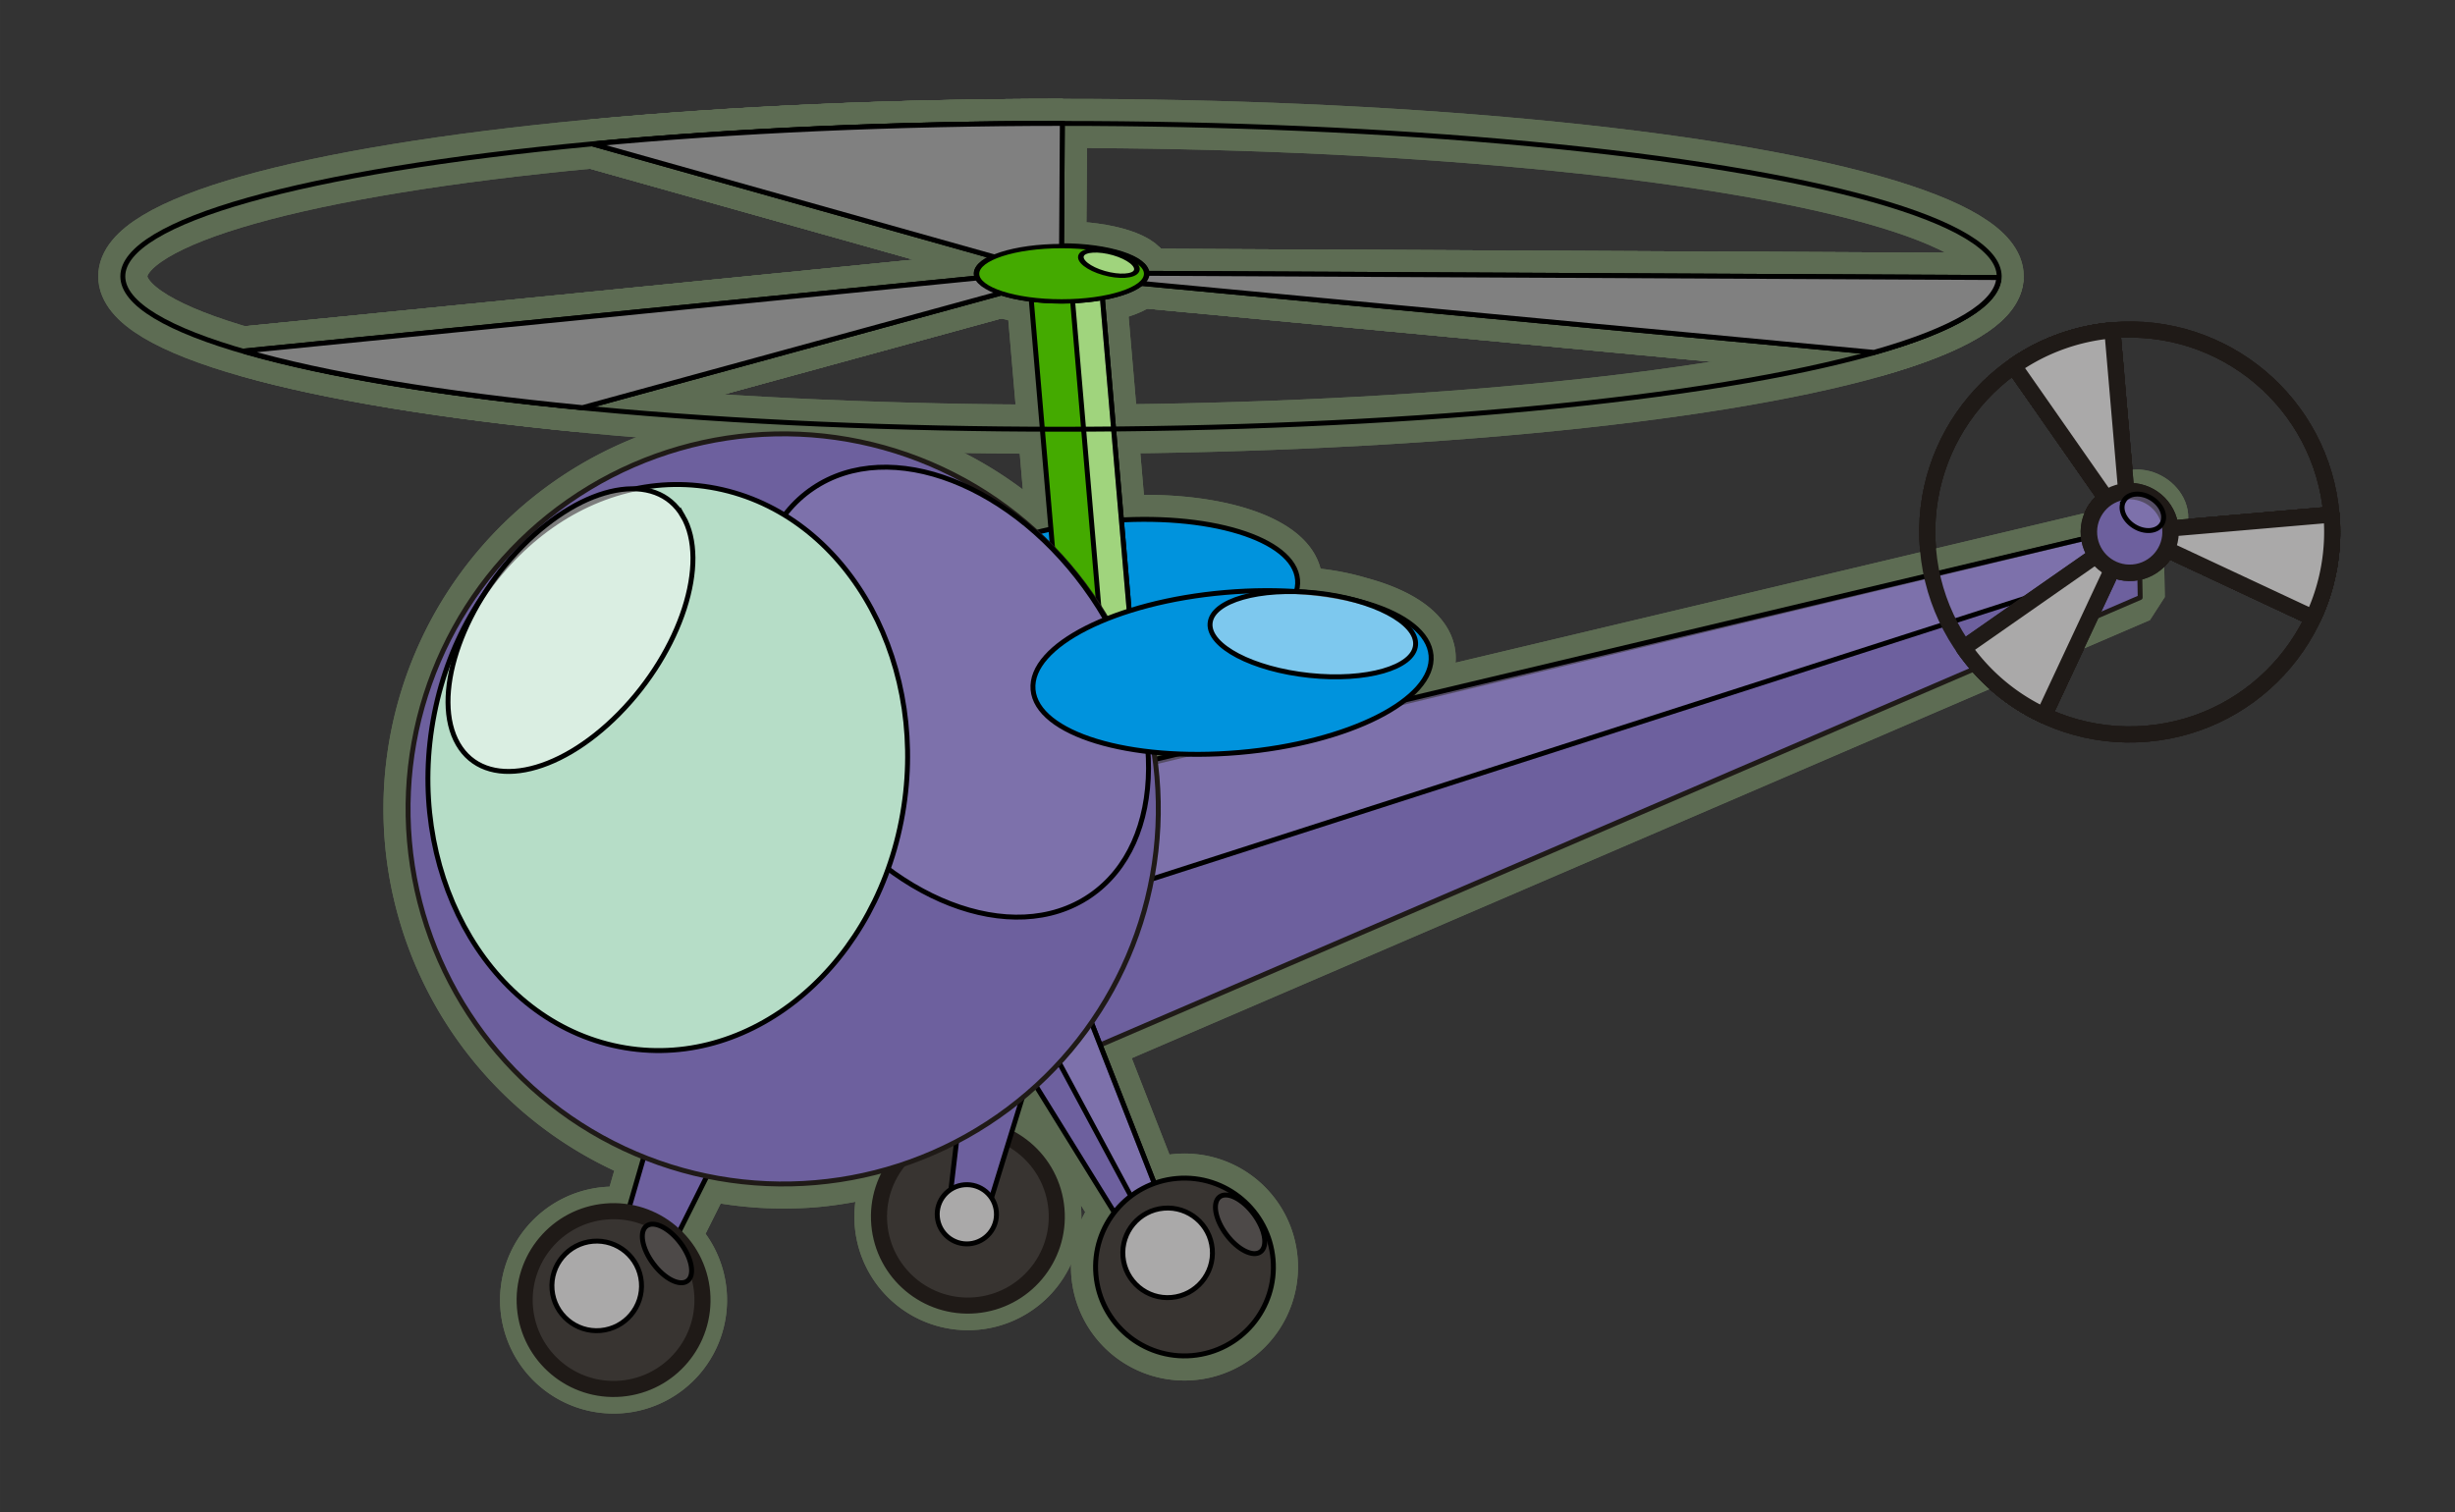 <svg xmlns="http://www.w3.org/2000/svg" xml:space="preserve" width="499.28" height="307.637" viewBox="0 0 132.101 81.396" id="svg2" version="1.1" clip-rule="evenodd" fill-rule="evenodd" image-rendering="optimizeQuality" shape-rendering="geometricPrecision" text-rendering="geometricPrecision"><rect x="0" y="0" width="132.101" height="81.396" fill="#333333" stroke="none"/><defs id="defs4"><style type="text/css" id="style6">.str13,.str18,.str19,.str7,.str8{stroke:#1f1a17;stroke-width:.865;stroke-linecap:round;stroke-linejoin:round}.str18,.str19,.str7,.str8{stroke-width:.866}.str18,.str19,.str8{stroke-width:.867}.str18,.str19{stroke-width:.867}.str19{stroke-width:.885}.fil1{fill:none}.fil12{fill:#0093dd}.fil5{fill:#383431}.fil8{fill:#4d4948}.fil13{fill:#6d609e}.fil14{fill:#8e84b7}.fil2{fill:#aaa9a9}</style></defs><g id="g5635" transform="translate(-4.876 -114.215)" stroke="#5d6c53" fill="none" stroke-width="2.646" stroke-linejoin="bevel" stroke-miterlimit="4" stroke-dasharray="none"><g id="g5587"><g transform="translate(-77.573 64.616)" id="g5557" fill-opacity="1" stroke-opacity="1"><ellipse cx="139.54" cy="64.471" rx="50.483" ry="8.229" id="ellipse5543" opacity="1" stroke-width="2.646"/><path id="path5545" d="M139.54 56.241c-8.847.004-17.532.386-25.187 1.11l22.618 6.362-.377.693-41.03 4.086c4.333 1.258 10.62 2.309 18.23 3.046l23.78-6.51 4.423-.353 41.291 3.889c4.323-1.226 6.635-2.613 6.714-4.027l-45.943-.228-4.493-.795.046-7.272z" opacity="1" stroke-width="2.646"/><ellipse id="ellipse5547" cx="139.573" cy="64.314" rx="4.581" ry="1.489" opacity="1" stroke-width="2.646"/><path d="M139.54 56.241c-8.847.004-17.532.386-25.187 1.11l22.618 6.362-.377.693-41.03 4.086c4.333 1.258 10.62 2.309 18.23 3.046l23.78-6.51 4.423-.353 41.291 3.889c4.323-1.226 6.635-2.613 6.714-4.027l-45.943-.228-4.493-.795.046-7.272z" id="path5549" opacity="1" stroke-width="2.646"/><g transform="matrix(1 0 0 .778 0 117.253)" id="g5555" stroke-width="2.999"><ellipse id="ellipse5551" cx="139.573" cy="-68.022" rx="4.581" ry="1.914" opacity="1" stroke-width="2.999"/><ellipse transform="matrix(.938 .346 -.368 .93 0 0)" ry=".736" rx="1.583" cy="-113.706" cx="106.901" id="ellipse5553" opacity="1" stroke-width="3"/></g></g><g transform="translate(-77.573 22.282)" id="g5583"><circle class="fil1 str7" transform="rotate(-4.922)" r="10.895" id="circle5559" cx="185.977" cy="137.026" opacity="1" fill="none" fill-opacity=".502" stroke="#5d6c53" stroke-width="2.646" stroke-linecap="round" stroke-linejoin="bevel" stroke-miterlimit="4" stroke-dasharray="none"/><circle class="fil13 str19" transform="rotate(-4.922)" r="2.198" id="circle5561" cx="185.977" cy="137.026" fill="none" stroke="#5d6c53" stroke-width="2.646" stroke-linecap="round" stroke-linejoin="bevel" stroke-miterlimit="4" stroke-dasharray="none"/><g id="g5569" transform="translate(0 105.833)" fill="none" stroke="#5d6c53" stroke-width="2.646" stroke-linejoin="bevel" stroke-miterlimit="4" stroke-dasharray="none"><path class="fil2 str8" d="M197.047 14.732L192.43 24.6a10.908 10.908 0 01-4.315-3.632z" id="path5563" fill="none" fill-opacity="1" stroke="#5d6c53" stroke-width="2.646" stroke-linecap="round" stroke-linejoin="bevel" stroke-miterlimit="4" stroke-dasharray="none"/><path class="fil2 str7" d="M197.047 14.732l-6.237-8.933a10.908 10.908 0 015.303-1.922z" id="path5565" fill="none" fill-opacity="1" stroke="#5d6c53" stroke-width="2.646" stroke-linecap="round" stroke-linejoin="bevel" stroke-miterlimit="4" stroke-dasharray="none"/><path class="fil2 str18" d="M197.047 14.732l10.856-.935a10.907 10.907 0 01-.988 5.552z" id="path5567" fill="none" fill-opacity="1" stroke="#5d6c53" stroke-width="2.646" stroke-linecap="round" stroke-linejoin="bevel" stroke-miterlimit="4" stroke-dasharray="none"/></g><g id="g5577" transform="translate(0 105.833)" fill="none" stroke="#5d6c53" stroke-width="2.646" stroke-linejoin="bevel" stroke-miterlimit="4" stroke-dasharray="none"><path id="path5571" d="M197.047 14.732L192.43 24.6a10.908 10.908 0 01-4.315-3.632z" class="fil2 str8" fill="none" fill-opacity="1" stroke="#5d6c53" stroke-width="2.646" stroke-linecap="round" stroke-linejoin="bevel" stroke-miterlimit="4" stroke-dasharray="none"/><path id="path5573" d="M197.047 14.732l-6.237-8.933a10.908 10.908 0 015.303-1.922z" class="fil2 str7" fill="none" fill-opacity="1" stroke="#5d6c53" stroke-width="2.646" stroke-linecap="round" stroke-linejoin="bevel" stroke-miterlimit="4" stroke-dasharray="none"/><path id="path5575" d="M197.047 14.732l10.856-.935a10.907 10.907 0 01-.988 5.552z" class="fil2 str18" fill="none" fill-opacity="1" stroke="#5d6c53" stroke-width="2.646" stroke-linecap="round" stroke-linejoin="bevel" stroke-miterlimit="4" stroke-dasharray="none"/></g><circle cy="137.026" cx="185.977" id="circle5579" r="2.198" transform="rotate(-4.922)" class="fil13 str19" fill="none" stroke="#5d6c53" stroke-width="2.646" stroke-linecap="round" stroke-linejoin="bevel" stroke-miterlimit="4" stroke-dasharray="none"/><path class="fil14" d="M196.736 118.874c.258-.414.923-.467 1.485-.117.561.35.808.969.55 1.383-.258.414-.923.467-1.484.117-.562-.35-.808-.969-.55-1.383z" id="path5581" fill="none" stroke="#5d6c53" stroke-width="2.646" stroke-linejoin="bevel" stroke-miterlimit="4" stroke-dasharray="none"/></g><path id="path5585" d="M64.076 128.898l-3.81.285 1.158 13.508c-.27.057-.531.12-.79.185a20.186 20.186 0 00-15.347-5.236 20.186 20.186 0 00-18.38 21.844 20.186 20.186 0 0012.616 16.987l-.87 2.996a4.784 4.784 0 00-1.173-.05 4.784 4.784 0 00-4.356 5.178 4.784 4.784 0 005.177 4.356 4.784 4.784 0 004.356-5.177 4.784 4.784 0 00-1.388-2.97l1.648-3.296a20.186 20.186 0 005.834.355 20.186 20.186 0 004.256-.86 4.784 4.784 0 00-.817 3.105 4.784 4.784 0 005.177 4.356 4.784 4.784 0 004.356-5.177 4.784 4.784 0 00-2.512-3.805l.682-2.212a20.186 20.186 0 00.723-.618l4.223 6.82a4.784 4.784 0 00-.994 3.343 4.784 4.784 0 005.177 4.357 4.784 4.784 0 004.357-5.177 4.784 4.784 0 00-5.178-4.356 4.784 4.784 0 00-1.21.267l-2.915-7.45 55.962-24.083-.035-1.938-.035-1.938-39.494 9.392c.957-.746 1.477-1.572 1.405-2.403-.109-1.27-1.583-2.29-3.826-2.891a12.887 12.887 0 00-2.353-.467 13.756 13.756 0 00-1.072-.07c.062-.212.087-.427.069-.641-.181-2.103-4.349-3.48-9.48-3.215zm2.893 25.798c.421.042.852.076 1.299.095l-1.251.298a20.186 20.186 0 00-.048-.393z"/></g><g id="g5633"><g id="g5603" transform="translate(-77.573 64.616)" fill-opacity="1" stroke-opacity="1"><ellipse id="ellipse5589" ry="8.229" rx="50.483" cy="64.471" cx="139.54" opacity="1" stroke-width="2.646"/><path d="M139.54 56.241c-8.847.004-17.532.386-25.187 1.11l22.618 6.362-.377.693-41.03 4.086c4.333 1.258 10.62 2.309 18.23 3.046l23.78-6.51 4.423-.353 41.291 3.889c4.323-1.226 6.635-2.613 6.714-4.027l-45.943-.228-4.493-.795.046-7.272z" id="path5591" opacity="1" stroke-width="2.646"/><ellipse ry="1.489" rx="4.581" cy="64.314" cx="139.573" id="ellipse5593" opacity="1" stroke-width="2.646"/><path id="path5595" d="M139.54 56.241c-8.847.004-17.532.386-25.187 1.11l22.618 6.362-.377.693-41.03 4.086c4.333 1.258 10.62 2.309 18.23 3.046l23.78-6.51 4.423-.353 41.291 3.889c4.323-1.226 6.635-2.613 6.714-4.027l-45.943-.228-4.493-.795.046-7.272z" opacity="1" stroke-width="2.646"/><g id="g5601" transform="matrix(1 0 0 .778 0 117.253)" stroke-width="2.999"><ellipse ry="1.914" rx="4.581" cy="-68.022" cx="139.573" id="ellipse5597" opacity="1" stroke-width="2.999"/><ellipse id="ellipse5599" cx="106.901" cy="-113.706" rx="1.583" ry=".736" transform="matrix(.938 .346 -.368 .93 0 0)" opacity="1" stroke-width="3"/></g></g><g id="g5629" transform="translate(-77.573 22.282)"><circle cy="137.026" cx="185.977" id="circle5605" r="10.895" transform="rotate(-4.922)" class="fil1 str7" opacity="1" fill="none" fill-opacity=".502" stroke="#5d6c53" stroke-width="2.646" stroke-linecap="round" stroke-linejoin="bevel" stroke-miterlimit="4" stroke-dasharray="none"/><circle cy="137.026" cx="185.977" id="circle5607" r="2.198" transform="rotate(-4.922)" class="fil13 str19" fill="none" stroke="#5d6c53" stroke-width="2.646" stroke-linecap="round" stroke-linejoin="bevel" stroke-miterlimit="4" stroke-dasharray="none"/><g transform="translate(0 105.833)" id="g5615" fill="none" stroke="#5d6c53" stroke-width="2.646" stroke-linejoin="bevel" stroke-miterlimit="4" stroke-dasharray="none"><path id="path5609" d="M197.047 14.732L192.43 24.6a10.908 10.908 0 01-4.315-3.632z" class="fil2 str8" fill="none" fill-opacity="1" stroke="#5d6c53" stroke-width="2.646" stroke-linecap="round" stroke-linejoin="bevel" stroke-miterlimit="4" stroke-dasharray="none"/><path id="path5611" d="M197.047 14.732l-6.237-8.933a10.908 10.908 0 015.303-1.922z" class="fil2 str7" fill="none" fill-opacity="1" stroke="#5d6c53" stroke-width="2.646" stroke-linecap="round" stroke-linejoin="bevel" stroke-miterlimit="4" stroke-dasharray="none"/><path id="path5613" d="M197.047 14.732l10.856-.935a10.907 10.907 0 01-.988 5.552z" class="fil2 str18" fill="none" fill-opacity="1" stroke="#5d6c53" stroke-width="2.646" stroke-linecap="round" stroke-linejoin="bevel" stroke-miterlimit="4" stroke-dasharray="none"/></g><g transform="translate(0 105.833)" id="g5623" fill="none" stroke="#5d6c53" stroke-width="2.646" stroke-linejoin="bevel" stroke-miterlimit="4" stroke-dasharray="none"><path class="fil2 str8" d="M197.047 14.732L192.43 24.6a10.908 10.908 0 01-4.315-3.632z" id="path5617" fill="none" fill-opacity="1" stroke="#5d6c53" stroke-width="2.646" stroke-linecap="round" stroke-linejoin="bevel" stroke-miterlimit="4" stroke-dasharray="none"/><path class="fil2 str7" d="M197.047 14.732l-6.237-8.933a10.908 10.908 0 015.303-1.922z" id="path5619" fill="none" fill-opacity="1" stroke="#5d6c53" stroke-width="2.646" stroke-linecap="round" stroke-linejoin="bevel" stroke-miterlimit="4" stroke-dasharray="none"/><path class="fil2 str18" d="M197.047 14.732l10.856-.935a10.907 10.907 0 01-.988 5.552z" id="path5621" fill="none" fill-opacity="1" stroke="#5d6c53" stroke-width="2.646" stroke-linecap="round" stroke-linejoin="bevel" stroke-miterlimit="4" stroke-dasharray="none"/></g><circle class="fil13 str19" transform="rotate(-4.922)" r="2.198" id="circle5625" cx="185.977" cy="137.026" fill="none" stroke="#5d6c53" stroke-width="2.646" stroke-linecap="round" stroke-linejoin="bevel" stroke-miterlimit="4" stroke-dasharray="none"/><path id="path5627" d="M196.736 118.874c.258-.414.923-.467 1.485-.117.561.35.808.969.55 1.383-.258.414-.923.467-1.484.117-.562-.35-.808-.969-.55-1.383z" class="fil14" fill="none" stroke="#5d6c53" stroke-width="2.646" stroke-linejoin="bevel" stroke-miterlimit="4" stroke-dasharray="none"/></g><path d="M64.076 128.898l-3.81.285 1.158 13.508c-.27.057-.531.12-.79.185a20.186 20.186 0 00-15.347-5.236 20.186 20.186 0 00-18.38 21.844 20.186 20.186 0 0012.616 16.987l-.87 2.996a4.784 4.784 0 00-1.173-.05 4.784 4.784 0 00-4.356 5.178 4.784 4.784 0 005.177 4.356 4.784 4.784 0 004.356-5.177 4.784 4.784 0 00-1.388-2.97l1.648-3.296a20.186 20.186 0 005.834.355 20.186 20.186 0 004.256-.86 4.784 4.784 0 00-.817 3.105 4.784 4.784 0 005.177 4.356 4.784 4.784 0 004.356-5.177 4.784 4.784 0 00-2.512-3.805l.682-2.212a20.186 20.186 0 00.723-.618l4.223 6.82a4.784 4.784 0 00-.994 3.343 4.784 4.784 0 005.177 4.357 4.784 4.784 0 004.357-5.177 4.784 4.784 0 00-5.178-4.356 4.784 4.784 0 00-1.21.267l-2.915-7.45 55.962-24.083-.035-1.938-.035-1.938-39.494 9.392c.957-.746 1.477-1.572 1.405-2.403-.109-1.27-1.583-2.29-3.826-2.891a12.887 12.887 0 00-2.353-.467 13.756 13.756 0 00-1.072-.07c.062-.212.087-.427.069-.641-.181-2.103-4.349-3.48-9.48-3.215zm2.893 25.798c.421.042.852.076 1.299.095l-1.251.298a20.186 20.186 0 00-.048-.393z" id="path5631"/></g></g><g id="g5747" transform="translate(-147.751 -114.215)"><g transform="translate(-7.003 182.647)" id="g5701"><g id="g5645" transform="translate(0 -23.812)"><path id="polygon5637" class="fil13" fill="#4a0" fill-opacity="1" stroke="#000" stroke-width=".265" stroke-miterlimit="4" stroke-dasharray="none" d="M190.776 12.896l4.105 1.607-5.892 11.78-1.883-.738z"/><circle class="fil5 str13" transform="rotate(-4.922)" r="4.784" id="circle5639" cx="184.902" cy="41.366" fill="#383431" stroke="#000" stroke-width=".265" stroke-linecap="round" stroke-linejoin="round" stroke-miterlimit="4" stroke-dasharray="none"/><circle class="fil2" transform="rotate(-4.922)" r="2.411" id="circle5641" cx="184.064" cy="40.528" fill="#aaa9a9" stroke="#000" stroke-width=".265" stroke-linecap="round" stroke-linejoin="round" stroke-miterlimit="4" stroke-dasharray="none"/><path id="path5643" d="M189.541 21.362c.408-.304 1.232.112 1.84.928.609.816.771 1.724.363 2.029-.408.304-1.232-.111-1.84-.928-.609-.816-.771-1.724-.363-2.029z" class="fil8" fill="#4d4948" stroke="#000" stroke-width=".265" stroke-miterlimit="4" stroke-dasharray="none"/></g><g id="g5653" transform="translate(0 -23.812)"><circle class="fil5 str13" transform="rotate(-4.922)" r="4.784" id="circle5647" cx="204.282" cy="38.531" fill="#383431" stroke="#000" stroke-width=".265" stroke-linecap="round" stroke-linejoin="round" stroke-miterlimit="4" stroke-dasharray="none"/><path id="polygon5649" class="fil13" fill="#4a0" fill-opacity="1" stroke="#000" stroke-width=".265" stroke-miterlimit="4" stroke-dasharray="none" d="M207.329 7.443l4.314.91-3.875 12.588-1.979-.418z"/><circle class="fil2" transform="rotate(-4.922)" r="1.594" id="circle5651" cx="204.237" cy="38.397" fill="#aaa9a9" stroke="#000" stroke-width=".265" stroke-linecap="round" stroke-linejoin="round" stroke-miterlimit="4" stroke-dasharray="none"/></g><g id="g5659" transform="translate(0 -46.038)"><path class="fil13" id="polygon5655" fill="#4a0" fill-opacity="1" stroke="#1f1a17" stroke-width=".265" stroke-linecap="round" stroke-linejoin="round" stroke-miterlimit="4" stroke-dasharray="none" d="M208.777 36.074l61.139-26.311-.07-3.876-54.554 13.115z"/><path id="polygon5657" class="fil14" fill="#fff" fill-opacity=".49" stroke="#000" stroke-width=".265" stroke-miterlimit="4" stroke-dasharray="none" d="M269.846 5.887l-54.93 13.062-.925 6.849 55.89-17.973z"/></g><path class="fil12" d="M214.237-40.389c5.518-.475 10.147.94 10.338 3.158.191 2.22-4.128 4.405-9.646 4.88-5.517.475-10.147-.94-10.338-3.159-.191-2.219 4.128-4.404 9.646-4.879z" id="path5661" fill="#55d400" fill-opacity="1" stroke="#000" stroke-width=".265" stroke-miterlimit="4" stroke-dasharray="none"/><g id="g5667" transform="translate(-1.058 -52.917)" stroke="#000" stroke-width=".265" stroke-miterlimit="4" stroke-dasharray="none" stroke-opacity="1"><path id="path5663" d="M211.203-.547l3.81-.285 2.315 26.992-3.81.285z" opacity="1" fill="#4a0" fill-opacity="1"/><path d="M213.41-.69l1.603-.142 2.315 26.992-1.603.142z" id="path5665" opacity="1" fill="#fff" fill-opacity=".49"/></g><g id="g5679" transform="translate(0 -23.812)"><path id="polygon5669" class="fil13" fill="#4a0" fill-opacity="1" stroke="#000" stroke-width=".265" stroke-miterlimit="4" stroke-dasharray="none" d="M209.42 12.083l3.943-1.972 4.8 12.265-1.809.905z"/><path id="polygon5671" class="fil14" fill="#fff" fill-opacity=".49" stroke="#000" stroke-width=".265" stroke-miterlimit="4" stroke-dasharray="none" d="M211.393 11.913l1.969-1.802 4.801 12.265-.905.452z"/><circle class="fil5" transform="rotate(-4.922)" r="4.784" id="circle5673" cx="215.662" cy="42.229" fill="#383431" stroke="#000" stroke-width=".265" stroke-linecap="round" stroke-linejoin="round" stroke-miterlimit="4" stroke-dasharray="none"/><circle class="fil2" transform="rotate(-4.922)" r="2.411" id="circle5675" cx="214.824" cy="41.391" fill="#aaa9a9" stroke="#000" stroke-width=".265" stroke-linecap="round" stroke-linejoin="round" stroke-miterlimit="4" stroke-dasharray="none"/><path id="path5677" d="M220.381 19.793c.408-.304 1.232.111 1.84.928.609.816.771 1.724.363 2.029-.408.304-1.232-.112-1.84-.928-.609-.816-.771-1.725-.363-2.029z" class="fil8" fill="#4d4948" stroke="#000" stroke-width=".265" stroke-miterlimit="4" stroke-dasharray="none"/></g><circle cy="-7.911" cx="198.307" id="circle5681" r="20.186" transform="rotate(-4.922)" class="fil13" fill="#4a0" fill-opacity="1" stroke="#1f1a17" stroke-width=".265" stroke-linecap="round" stroke-linejoin="round" stroke-miterlimit="4" stroke-dasharray="none"/><path class="fil14" d="M198.48-42.142c4.169-2.838 10.89-.23 15.011 5.823 4.12 6.053 4.081 13.263-.088 16.1-4.168 2.838-10.89.23-15.01-5.823-4.121-6.053-4.082-13.263.087-16.1z" id="path5683" fill="#fff" fill-opacity=".49" stroke="#000" stroke-width=".265" stroke-miterlimit="4" stroke-dasharray="none"/><path class="fil12" d="M220.679-36.546c5.913-.51 10.874 1.006 11.079 3.385.205 2.378-4.424 4.72-10.337 5.229-5.913.509-10.874-1.007-11.08-3.385-.204-2.378 4.425-4.72 10.338-5.229z" id="path5687" fill="#55d400" fill-opacity="1" stroke="#000" stroke-width=".265" stroke-miterlimit="4" stroke-dasharray="none"/><path d="M225.578-36.519c3.053.322 5.448 1.577 5.347 2.802-.1 1.225-2.658 1.958-5.71 1.636-3.054-.321-5.448-1.576-5.348-2.802.1-1.225 2.658-1.958 5.711-1.636z" id="path5689" fill="#fff" fill-opacity=".49" stroke="#000" stroke-width=".265" stroke-miterlimit="4" stroke-dasharray="none"/><path d="M193.625-42.079c6.938 1.592 11.248 9.58 9.625 17.837-1.623 8.258-8.566 13.664-15.504 12.073-6.937-1.591-11.248-9.579-9.624-17.837 1.623-8.258 8.565-13.664 15.503-12.073z" id="path5691" fill="#b6ddc7" stroke="#000" stroke-width=".265" stroke-miterlimit="4" stroke-dasharray="none"/><path d="M191.501-40.652c1.441 2.486-.099 7.247-3.44 10.633-3.34 3.387-7.219 4.117-8.66 1.632-1.441-2.486.099-7.247 3.44-10.634 3.34-3.386 7.219-4.116 8.66-1.63z" id="path5693" fill="#fff" fill-opacity=".49" stroke="#000" stroke-width=".265" stroke-miterlimit="4" stroke-dasharray="none"/></g><g transform="translate(65.302 64.616)" id="g5717" stroke="#000" stroke-miterlimit="4" stroke-dasharray="none" stroke-opacity="1"><ellipse id="ellipse5703" ry="8.229" rx="50.483" cy="64.471" cx="139.54" opacity="1" fill="none" fill-opacity="1" stroke-width=".265"/><path d="M139.54 56.241c-8.847.004-17.532.386-25.187 1.11l22.618 6.362-.377.693-41.03 4.086c4.333 1.258 10.62 2.309 18.23 3.046l23.78-6.51 4.423-.353 41.291 3.889c4.323-1.226 6.635-2.613 6.714-4.027l-45.943-.228-4.493-.795.046-7.272z" id="path5705" opacity="1" fill="none" fill-opacity="1" stroke-width=".265" stroke-linejoin="bevel"/><ellipse ry="1.489" rx="4.581" cy="64.314" cx="139.573" id="ellipse5707" opacity="1" fill="#6d609e" fill-opacity="1" stroke-width=".265"/><path id="path5709" d="M139.54 56.241c-8.847.004-17.532.386-25.187 1.11l22.618 6.362-.377.693-41.03 4.086c4.333 1.258 10.62 2.309 18.23 3.046l23.78-6.51 4.423-.353 41.291 3.889c4.323-1.226 6.635-2.613 6.714-4.027l-45.943-.228-4.493-.795.046-7.272z" opacity="1" fill="gray" fill-opacity="1" stroke-width=".265"/><g id="g5715" transform="matrix(1 0 0 .778 0 117.253)" stroke-width=".3"><ellipse ry="1.914" rx="4.581" cy="-68.022" cx="139.573" id="ellipse5711" opacity="1" fill="#4a0" fill-opacity="1"/><ellipse id="ellipse5713" cx="106.901" cy="-113.706" rx="1.583" ry=".736" transform="matrix(.938 .346 -.368 .93 0 0)" opacity="1" fill="#fff" fill-opacity=".49"/></g></g><g transform="translate(65.302 48.74)" id="g5745"><circle cy="110.666" cx="188.247" id="circle5719" r="10.895" transform="rotate(-4.922)" class="fil1 str7" opacity="1" fill="none" fill-opacity=".502" stroke="#000" stroke-width=".265" stroke-linecap="round" stroke-linejoin="round" stroke-miterlimit="4" stroke-dasharray="none"/><g transform="translate(0 42.333)" id="g5743" stroke-width=".265" stroke-miterlimit="4" stroke-dasharray="none"><circle class="fil13 str19" transform="rotate(-4.922)" r="2.198" id="circle5721" cx="191.879" cy="68.488" fill="#6d609e" stroke="#000" stroke-width=".265" stroke-linecap="round" stroke-linejoin="round" stroke-miterlimit="4" stroke-dasharray="none"/><g id="g5729" transform="translate(0 37.042)" stroke-width=".265" stroke-miterlimit="4" stroke-dasharray="none"><path class="fil2 str8" d="M197.047 14.732L192.43 24.6a10.908 10.908 0 01-4.315-3.632z" id="path5723" fill="gray" fill-opacity="1" stroke="#000" stroke-width=".265" stroke-linecap="round" stroke-linejoin="round" stroke-miterlimit="4" stroke-dasharray="none"/><path class="fil2 str7" d="M197.047 14.732l-6.237-8.933a10.908 10.908 0 015.303-1.922z" id="path5725" fill="gray" fill-opacity="1" stroke="#000" stroke-width=".265" stroke-linecap="round" stroke-linejoin="round" stroke-miterlimit="4" stroke-dasharray="none"/><path class="fil2 str18" d="M197.047 14.732l10.856-.935a10.907 10.907 0 01-.988 5.552z" id="path5727" fill="gray" fill-opacity="1" stroke="#000" stroke-width=".265" stroke-linecap="round" stroke-linejoin="round" stroke-miterlimit="4" stroke-dasharray="none"/></g><g id="g5737" transform="translate(0 37.042)" stroke-width=".265" stroke-miterlimit="4" stroke-dasharray="none"><path id="path5731" d="M197.047 14.732L192.43 24.6a10.908 10.908 0 01-4.315-3.632z" class="fil2 str8" fill="gray" fill-opacity="1" stroke="#000" stroke-width=".265" stroke-linecap="round" stroke-linejoin="round" stroke-miterlimit="4" stroke-dasharray="none"/><path id="path5733" d="M197.047 14.732l-6.237-8.933a10.908 10.908 0 015.303-1.922z" class="fil2 str7" fill="gray" fill-opacity="1" stroke="#000" stroke-width=".265" stroke-linecap="round" stroke-linejoin="round" stroke-miterlimit="4" stroke-dasharray="none"/><path id="path5735" d="M197.047 14.732l10.856-.935a10.907 10.907 0 01-.988 5.552z" class="fil2 str18" fill="gray" fill-opacity="1" stroke="#000" stroke-width=".265" stroke-linecap="round" stroke-linejoin="round" stroke-miterlimit="4" stroke-dasharray="none"/></g><circle cy="68.488" cx="191.879" id="circle5739" r="2.198" transform="rotate(-4.922)" class="fil13 str19" fill="#4a0" fill-opacity="1" stroke="#000" stroke-width=".265" stroke-linecap="round" stroke-linejoin="round" stroke-miterlimit="4" stroke-dasharray="none"/><path class="fil14" d="M196.736 50.082c.258-.414.923-.466 1.485-.117.561.35.808.97.55 1.383-.258.415-.923.467-1.484.118-.562-.35-.808-.97-.55-1.384z" id="path5741" fill="#fff" fill-opacity=".49" stroke="#000" stroke-width=".265" stroke-miterlimit="4" stroke-dasharray="none"/></g></g></g></svg>
